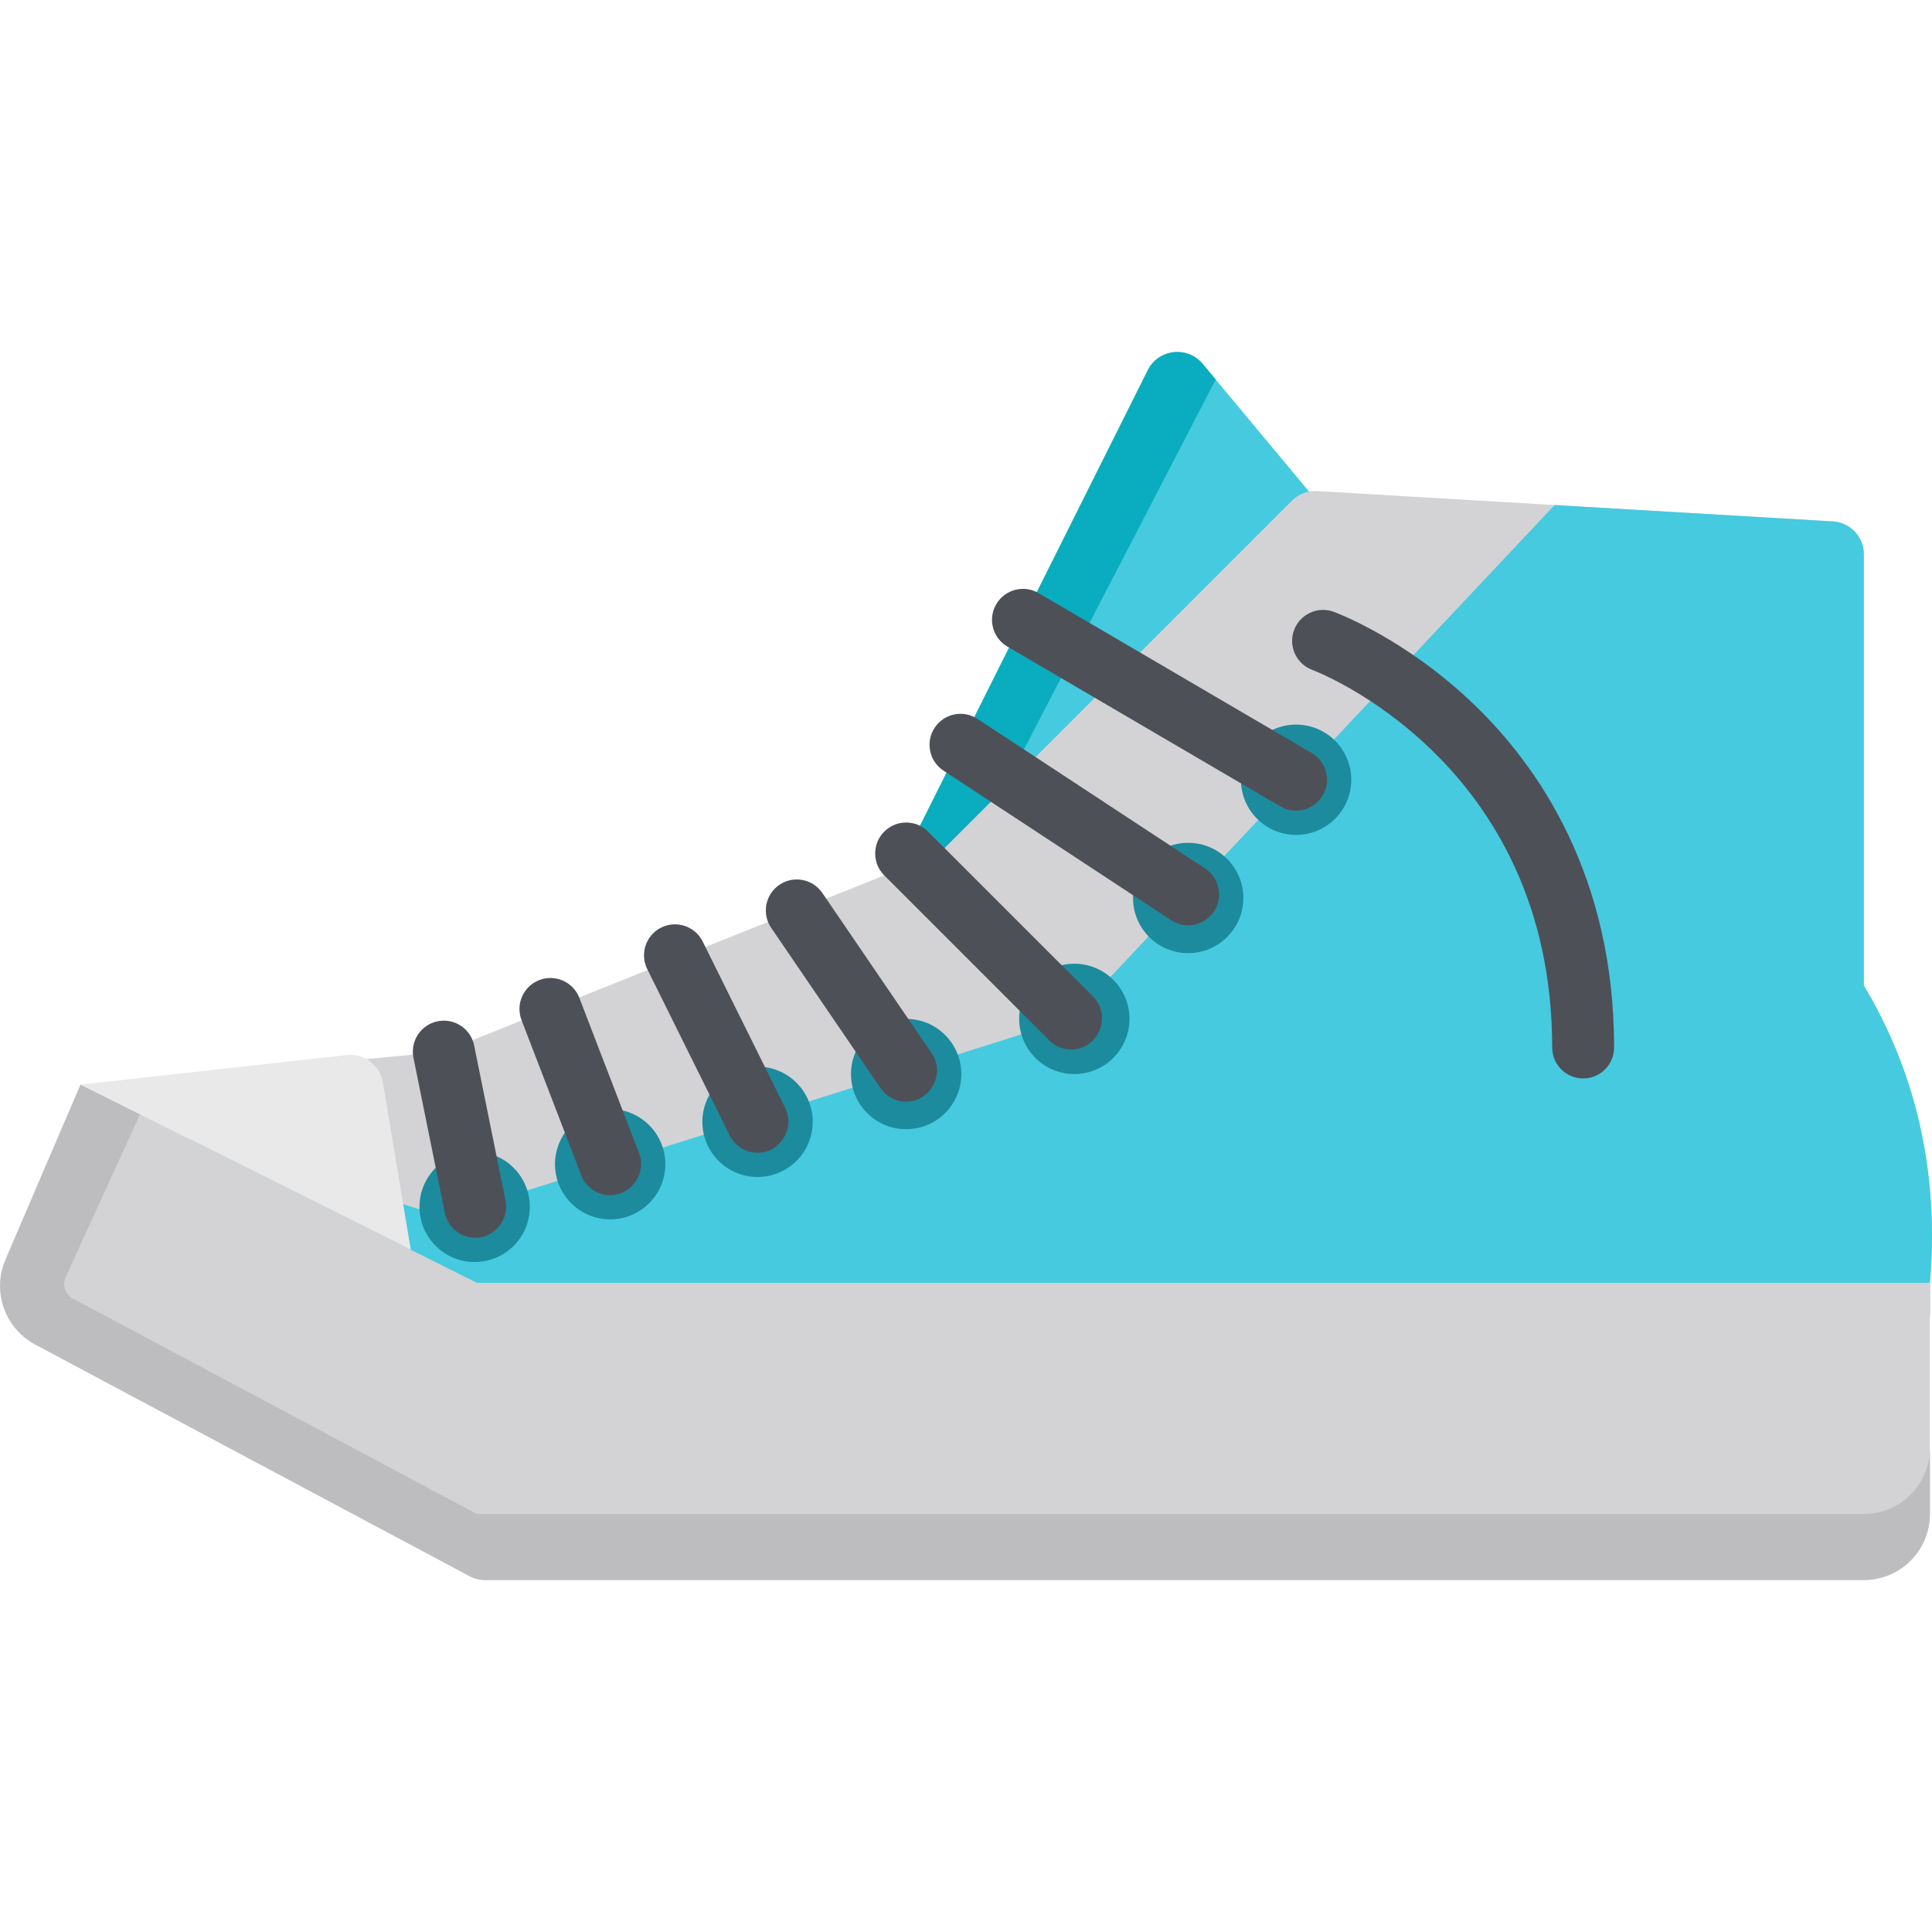 <?xml version="1.0" encoding="iso-8859-1"?>
<!-- Uploaded to: SVG Repo, www.svgrepo.com, Generator: SVG Repo Mixer Tools -->
<svg height="800px" width="800px" version="1.1" id="Layer_1" xmlns="http://www.w3.org/2000/svg" xmlns:xlink="http://www.w3.org/1999/xlink" 
	 viewBox="0 0 512 512" xml:space="preserve">
<path style="fill:#45CAE0;" d="M318.719,96.431l35.192,42.231l-96.27,105.022l-17.504-17.504l64.03-128.06
	C306.99,92.474,314.679,91.583,318.719,96.431z"/>
<path style="fill:#0AADBF;" d="M318.719,96.431c-4.04-4.849-11.729-3.956-14.551,1.689l-64.03,128.06l11.152,11.152l70.89-136.748
	L318.719,96.431z"/>
<path style="fill:#D3D3D5;" d="M493.94,146.914v114.274c3.081,5.121,6.095,10.95,8.752,17.504
	c9.759,24.07,10.059,46.446,8.752,61.263v8.752h-385.08L25.57,295.656c-3.834-2.064-2.628-7.851,1.711-8.214l90.331-8.752
	l129.609-51.844c1.101-0.44,2.1-1.099,2.938-1.937l92.221-92.221c1.768-1.768,4.206-2.696,6.703-2.548l136.619,8.036
	C490.329,138.45,493.94,142.28,493.94,146.914z"/>
<path style="fill:#45CAE0;" d="M502.692,278.691c-2.657-6.554-5.671-12.383-8.752-17.504V146.914c0-4.634-3.612-8.465-8.238-8.736
	l-73.713-4.337L283.896,269.939L117.612,322.45L23.6,293.523c0.356,0.85,1.001,1.611,1.97,2.133l100.794,53.049h385.08v-8.752
	C512.751,325.137,512.451,302.76,502.692,278.691z"/>
<g>
	<circle style="fill:#1C8B9E;" cx="343.476" cy="206.642" r="14.618"/>
	<circle style="fill:#1C8B9E;" cx="314.88" cy="237.973" r="14.618"/>
	<circle style="fill:#1C8B9E;" cx="284.708" cy="270.016" r="14.618"/>
	<circle style="fill:#1C8B9E;" cx="240.139" cy="284.631" r="14.618"/>
	<circle style="fill:#1C8B9E;" cx="200.756" cy="297.289" r="14.618"/>
	<circle style="fill:#1C8B9E;" cx="161.701" cy="308.524" r="14.618"/>
	<circle style="fill:#1C8B9E;" cx="125.786" cy="319.825" r="14.618"/>
</g>
<g>
	<path style="fill:#4E5058;" d="M314.869,245.228c-1.547,0-3.11-0.436-4.498-1.349l-60.334-39.65
		c-3.786-2.488-4.84-7.576-2.35-11.363c2.49-3.786,7.578-4.838,11.363-2.35l60.334,39.65c2.857,1.878,4.27,5.441,3.474,8.767
		C321.983,242.583,318.621,245.228,314.869,245.228z"/>
	<path style="fill:#4E5058;" d="M283.896,278.144c-2.099,0-4.2-0.801-5.802-2.402l-43.759-43.759c-3.204-3.205-3.204-8.4,0-11.604
		c3.205-3.203,8.4-3.203,11.604,0l43.759,43.759C294.752,269.192,291.074,278.144,283.896,278.144z"/>
	<path style="fill:#4E5058;" d="M240.145,291.964c-2.621,0-5.196-1.254-6.785-3.582l-28.981-42.485
		c-2.554-3.744-1.59-8.848,2.154-11.401c3.743-2.557,8.848-1.59,11.401,2.154l28.981,42.485
		C250.551,284.462,246.638,291.964,240.145,291.964z"/>
	<path style="fill:#4E5058;" d="M200.761,305.496c-3.02,0-5.925-1.673-7.358-4.562l-21.88-44.123
		c-2.013-4.06-0.353-8.983,3.706-10.997c4.059-2.012,8.983-0.353,10.997,3.706l21.88,44.123
		C210.756,298.991,206.758,305.496,200.761,305.496z"/>
	<path style="fill:#4E5058;" d="M161.704,316.733c-3.297,0-6.404-2-7.66-5.261l-15.83-41.139c-1.627-4.229,0.481-8.977,4.712-10.604
		c4.23-1.629,8.976,0.482,10.604,4.712l15.83,41.139C171.392,310.859,167.378,316.733,161.704,316.733z"/>
	<path style="fill:#4E5058;" d="M125.928,328.026c-3.823,0-7.245-2.686-8.033-6.579l-8.324-41.129
		c-0.899-4.443,1.972-8.772,6.414-9.67c4.442-0.895,8.77,1.972,9.669,6.414l8.324,41.13
		C134.993,323.204,131.041,328.026,125.928,328.026z"/>
	<path style="fill:#4E5058;" d="M343.465,214.844c-1.409,0-2.836-0.362-4.138-1.125l-72.376-42.377
		c-3.91-2.291-5.224-7.317-2.935-11.227c2.291-3.911,7.318-5.222,11.227-2.935l72.376,42.377c3.041,1.781,4.631,5.423,3.864,8.863
		C350.657,212.133,347.268,214.844,343.465,214.844z"/>
	<path style="fill:#4E5058;" d="M419.549,285.802c-4.532,0-8.205-3.672-8.205-8.205c0-75.977-62.894-99.818-63.529-100.05
		c-4.257-1.553-6.448-6.264-4.893-10.521c1.553-4.256,6.26-6.45,10.521-4.893c0.77,0.281,19.071,7.088,37.342,24.706
		c16.866,16.262,36.97,45.21,36.97,90.757C427.754,282.128,424.082,285.802,419.549,285.802z"/>
</g>
<path style="fill:#D3D3D5;" d="M126.363,339.954L21.342,287.443L1.418,333.93c-3.581,8.356-0.17,18.062,7.851,22.339l115.163,61.42
	c1.268,0.676,2.682,1.029,4.119,1.029H493.94c9.667,0,17.504-7.836,17.504-17.504v-61.263h-385.08V339.954z"/>
<path style="fill:#BDBDC0;" d="M493.94,401.216H126.363L19.33,344.132c-2.04-1.087-2.882-3.575-1.922-5.678l19.686-43.134
	l-15.752-7.876L2.274,331.936l0,0l-0.79,1.842c-3.593,8.383-0.221,18.124,7.787,22.491l0.005,0.003l0,0l115.158,61.417
	c1.268,0.676,2.682,1.029,4.119,1.029h365.388c9.668,0,17.504-7.836,17.504-17.504v-17.504
	C511.443,393.379,503.607,401.216,493.94,401.216z"/>
<path style="fill:#E9E9EA;" d="M21.342,287.443l87.518,43.759l-7.39-44.337c-0.765-4.585-4.98-7.773-9.6-7.26L21.342,287.443z"/>
</svg>